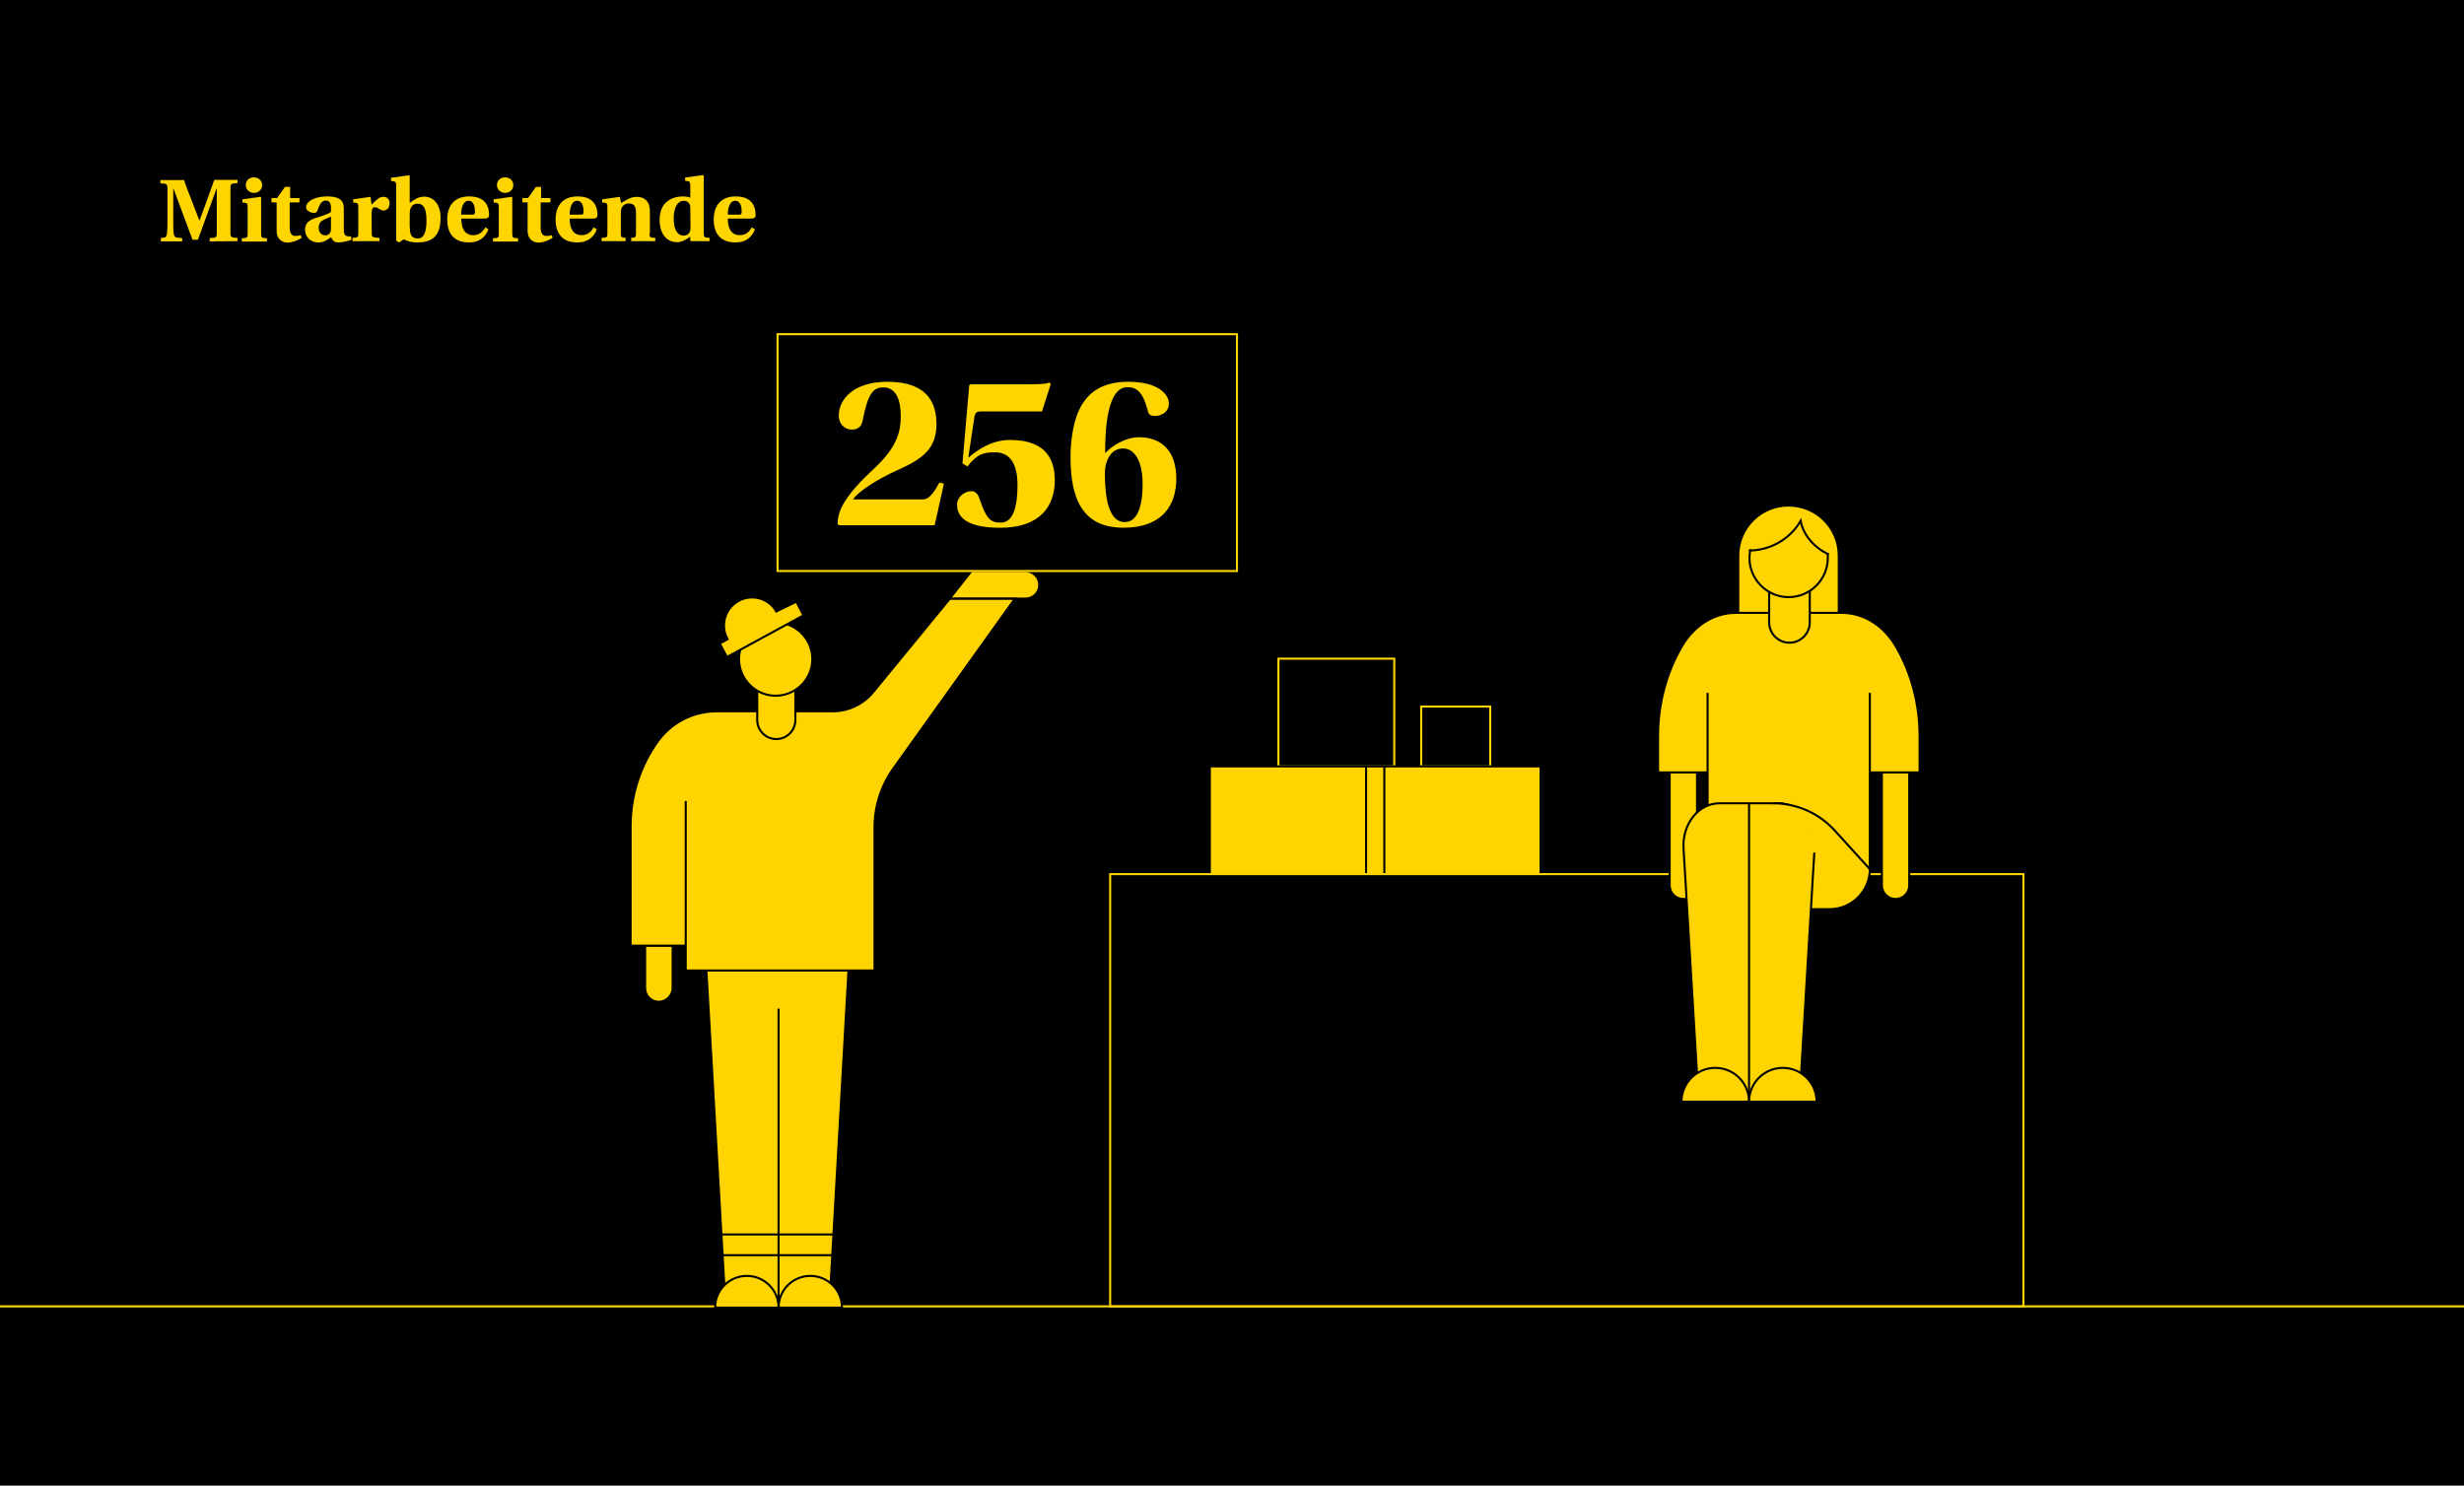 <?xml version="1.0" encoding="UTF-8"?>
<svg id="Ebene_1" xmlns="http://www.w3.org/2000/svg" version="1.1" viewBox="0 0 1189 717">
  <!-- Generator: Adobe Illustrator 29.3.1, SVG Export Plug-In . SVG Version: 2.1.0 Build 151)  -->
  <defs>
    <style>
      .st0, .st1 {
        stroke: #000;
      }

      .st0, .st1, .st2 {
        stroke-miterlimit: 10;
      }

      .st0, .st3, .st2 {
        fill: none;
      }

      .st4 {
        isolation: isolate;
      }

      .st1, .st5 {
        fill: #ffd400;
      }

      .st3, .st2 {
        stroke: #ffd500;
      }

      .st6 {
        fill: #ffd500;
      }
    </style>
  </defs>
  <rect y="0" width="1189" height="717"/>
  <g class="st4">
    <path class="st6" d="M101.2,116.5v-1.6c3.1-.1,3.4-.3,3.4-2.5v-21.4h-.1l-9,24.7h-2.6l-9.2-24.7h-.1v14.7c0,3.5,0,5.2.2,6.7.1,1.5.6,2.2,1.8,2.3l2.3.2v1.6h-10.3v-1.6l1.5-.2c1-.1,1.4-.8,1.5-2.3.2-1.5.2-3.2.2-6.7v-14.7c0-2.2-.3-2.4-3.4-2.5v-1.6h11.4c.6,1.8,1.5,4.4,2.3,6.3l5.1,13.2h.1l3.7-10.1c1.2-3.2,2.6-7.4,3.4-9.5h11.2v1.6c-3.1.1-3.4.3-3.4,2.5v21.4c0,2.2.3,2.4,3.4,2.5v1.6l-13.4.1h0Z"/>
    <path class="st6" d="M119.5,100.1c0-1.7-.3-2.1-1-2.2l-1.5-.2v-1.5l8.7-1.2.3.3v17.6c0,1.8.3,2,2.8,2.1v1.6h-12.1v-1.6c2.5-.1,2.8-.3,2.8-2.1v-12.8h0ZM118.6,89.3c0-2,1.5-3.7,3.9-3.7s4,1.7,4,3.7c0,2.1-1.6,3.8-4,3.8-2.4-.1-3.9-1.8-3.9-3.8Z"/>
    <path class="st6" d="M139.8,97.6v12.3c0,2.8,1.1,4,2.8,4,.9,0,1.8-.2,2.5-.4l.5,1.3c-2.4,1.5-5.1,2.3-6.8,2.3-2.4,0-5.3-1.6-5.3-5.5v-13.9h-2.5v-2.1h2.7l3.8-5.4h2.5v5.4h4.5v2.1h-4.7v-.1Z"/>
    <path class="st6" d="M169.6,115.7c-1.4.6-4.1,1.3-6.4,1.3-2.1,0-2.8-1.2-3.4-2.5-1.5,1-3.4,2.5-6.1,2.5-4.3,0-6.5-3-6.5-6.2,0-2.5,1.2-4.2,4.6-5.4,2.8-.9,6.4-2,7.9-3.1v-2.3c0-2.5-1.2-3.2-2.5-3.2-1.2,0-2.6.6-3.8,4.3-.3,1-.8,1.7-1.8,1.7-1.1,0-3.9-.8-3.9-2.7,0-2.8,3.9-5.3,10.2-5.3,7.6,0,8,3.4,8,6v9.9c0,2.5.8,3.1,1.4,3.2.6.2,1.5.3,2.1.2l.2,1.6ZM159.7,104.5c-1,.5-2.5,1.1-3.9,1.8-1.3.7-2,1.7-2,3.7,0,2.3,1.5,3.6,3.2,3.6,1.2,0,2.6-.6,2.7-2.9v-6.2h0Z"/>
    <path class="st6" d="M179.4,112.7c0,1.8.4,1.9,3.7,2.1v1.6h-13v-1.6c2.5-.1,2.8-.3,2.8-2.1v-12.6c0-1.7-.3-2.1-1-2.2l-1.5-.2v-1.5l8.4-1.2.5,3.8c2.5-2.6,3.9-3.8,5.7-3.8s3,1.2,3,3c0,.9-.2,1.8-.7,2.5-.5.6-1.3,1.1-2.2,1.1-.8,0-1.4-.3-2-.7-.9-.6-1.6-.9-2.3-.9-1,0-1.5,1-1.5,3.2l.1,9.5h0Z"/>
    <path class="st6" d="M197.8,97.9c2-1.5,4.1-3,6.8-3,4.3,0,8,3.3,8,10.3,0,9.7-5.1,11.8-11.3,11.8-2.8,0-4.9-.6-6.4-1.5l-2.3,1.5-1.4-.8v-26.4c0-1.7-.3-2.1-1-2.2l-1.5-.3v-1.5l8.7-1.2.3.3v13h.1,0ZM197.8,109.9c0,.8,0,1.8.2,2.4.3,1.6,1.4,2.8,3.5,2.8,3.2,0,4.3-3.3,4.3-8.7,0-7-2.2-8.1-4.3-8.1-1.9,0-2.9,1-3.5,2.5-.2.6-.3,1.5-.3,2.4v6.7s.1,0,.1,0Z"/>
    <path class="st6" d="M235.7,110.7c-1.5,3.8-4.3,6.3-9.4,6.3-8,0-10.5-5.2-10.5-11.1s2.9-11.1,10.6-11.1c8.3,0,9.6,5.4,9.6,8.9,0,1.4-.8,1.8-2.3,1.8h-11.1c0,4.5,1.5,8,5.8,8,2.6,0,4.5-1.4,5.8-3.8l1.5,1h0ZM227.9,103.6c1,0,1.3-.3,1.3-1.4,0-2-.4-5.3-3.1-5.3s-3.6,3.6-3.6,6.7h5.4Z"/>
    <path class="st6" d="M240.7,100.1c0-1.7-.3-2.1-1-2.2l-1.5-.2v-1.5l8.7-1.2.3.3v17.6c0,1.8.3,2,2.8,2.1v1.6h-12.1v-1.6c2.5-.1,2.8-.3,2.8-2.1v-12.8h0ZM239.8,89.3c0-2,1.5-3.7,3.9-3.7s4,1.7,4,3.7c0,2.1-1.6,3.8-4,3.8-2.4-.1-3.9-1.8-3.9-3.8Z"/>
    <path class="st6" d="M260.9,97.6v12.3c0,2.8,1.1,4,2.8,4,.9,0,1.8-.2,2.5-.4l.5,1.3c-2.4,1.5-5.1,2.3-6.8,2.3-2.4,0-5.3-1.6-5.3-5.5v-13.9h-2.5v-2.1h2.7l3.8-5.4h2.5v5.4h4.5v2.1h-4.7v-.1h0Z"/>
    <path class="st6" d="M288,110.7c-1.5,3.8-4.3,6.3-9.4,6.3-8,0-10.5-5.2-10.5-11.1s2.9-11.1,10.6-11.1c8.3,0,9.6,5.4,9.6,8.9,0,1.4-.8,1.8-2.3,1.8h-11.1c0,4.5,1.5,8,5.8,8,2.6,0,4.5-1.4,5.8-3.8,0,0,1.5,1,1.5,1ZM280.3,103.6c1,0,1.3-.3,1.3-1.4,0-2-.4-5.3-3.1-5.3s-3.6,3.6-3.6,6.7h5.4Z"/>
    <path class="st6" d="M313.4,112.7c0,1.8.3,2,2.8,2.1v1.6h-11.6v-1.6l.9-.1c.9-.1,1.4-.3,1.4-1.7v-10.9c-.1-2.6-1.2-3.9-3.4-3.9-1.8,0-3,1-3.5,2.1-.3.6-.4,1.6-.4,2.5v10.2c0,1.4.5,1.6,1.4,1.7l.9.1v1.6h-11.6v-1.6c2.5-.1,2.8-.3,2.8-2.1v-12.6c0-1.7-.3-2.1-1-2.2l-1.5-.2v-1.5l8.5-1.2.6,3c2.8-1.7,4.9-3,7.4-3,4.4,0,6.4,2.6,6.5,6.6v11.1h-.2,0Z"/>
    <path class="st6" d="M339.6,112.7c0,1.8.3,2,2.8,2.1v1.6h-9.3v-2.2c-2.3,1.8-4.6,2.7-6.2,2.7-5.5,0-8.6-4.4-8.6-10.7,0-3.9,1.2-6.8,3.2-8.6,2-1.8,4.8-2.8,8-2.8,1.5,0,2.7.2,3.6.6v-5.7c0-1.7-.3-2.1-1-2.2l-1.5-.3v-1.5l8.7-1.2.3.3s0,27.9,0,27.9ZM333.1,101.1c0-.9,0-1.9-.3-2.5-.4-.9-1.3-1.7-2.9-1.7-2.4,0-4.8,2.3-4.8,8.6,0,5.5,1.9,8.2,4.7,8.2s3.4-2,3.4-3.7l-.1-8.9h0Z"/>
    <path class="st6" d="M364.3,110.7c-1.5,3.8-4.3,6.3-9.4,6.3-8,0-10.5-5.2-10.5-11.1s2.9-11.1,10.6-11.1c8.3,0,9.6,5.4,9.6,8.9,0,1.4-.8,1.8-2.3,1.8h-11.1c0,4.5,1.5,8,5.8,8,2.6,0,4.5-1.4,5.8-3.8,0,0,1.5,1,1.5,1ZM356.6,103.6c1,0,1.3-.3,1.3-1.4,0-2-.4-5.3-3.1-5.3s-3.6,3.6-3.6,6.7h5.4Z"/>
  </g>
  <rect class="st3" x="616.9" y="317.9" width="55.9" height="52"/>
  <rect class="st3" x="685.8" y="341" width="33.3" height="28.9"/>
  <rect class="st1" x="583.8" y="369.9" width="159.6" height="52"/>
  <line class="st0" x1="659.2" y1="369.9" x2="659.2" y2="421.9"/>
  <line class="st0" x1="668" y1="369.9" x2="668" y2="421.9"/>
  <rect class="st3" x="535.7" y="421.9" width="440.7" height="208.6"/>
  <path class="st1" d="M805.7,363.4v63.9c0,3.7,3,6.6,6.6,6.6s6.6-3,6.6-6.6v-63.9h-13.2,0Z"/>
  <path class="st1" d="M921.3,363.4v63.9c0,3.7-3,6.6-6.6,6.6s-6.6-3-6.6-6.6v-63.9h13.2,0Z"/>
  <path class="st1" d="M838.8,268.2v29.2h48.5v-29.2c0-13.4-10.8-24.2-24.2-24.2h0c-13.4-.1-24.3,10.8-24.3,24.2Z"/>
  <path class="st1" d="M902.3,372.8h24v-17.5c0-15.6-4.1-30.9-11.7-43.7h0c-5.9-9.9-15.5-15.8-25.7-15.8h-34.3,17.2-34.3c-10.2,0-19.8,5.9-25.7,15.8h0c-7.6,12.8-11.7,28-11.7,43.7v17.5h24"/>
  <polyline class="st1" points="824 334.4 824 419.6 902.3 419.6 902.3 334.4"/>
  <path class="st1" d="M873.3,284.4v16c0,5.4-4.4,9.8-9.8,9.8h0c-5.4,0-9.8-4.4-9.8-9.8v-16"/>
  <path class="st1" d="M844.7,265.1c-.3,1.3-.5,2.8-.5,4.2,0,10.4,8.5,18.9,18.9,18.9s18.9-8.5,18.9-18.9c0-.8,0-1.6-.1-2.3"/>
  <path class="st1" d="M843.9,265.7c10.3,0,19.8-5.4,25-14.3h0c1.3,7.2,7,13.2,13.6,16.2"/>
  <path class="st1" d="M867.3,390.6l35,28.8h0c0,10.7-8.7,19.4-19.4,19.4h-9.4"/>
  <path class="st1" d="M875.6,409.7l-7.3,122h-48.6l-7.3-122c-.8-11.8,7.1-22,17.3-22h28.7c10,0,18,10.2,17.2,22h0Z"/>
  <line class="st0" x1="844" y1="531.7" x2="844" y2="387.7"/>
  <path class="st1" d="M844,531.7c0-9-7.3-16.3-16.3-16.3s-16.3,7.3-16.3,16.3h32.6Z"/>
  <path class="st1" d="M844,531.7c0-9,7.3-16.3,16.3-16.3s16.3,7.3,16.3,16.3h-32.6Z"/>
  <path class="st1" d="M855.7,387.7h0c11.3,0,22.1,4.8,29.7,13.2l16.9,18.6-.1,2.3"/>
  <rect class="st5" x="870.8" y="401.3" width="9.6" height="10.2"/>
  <line class="st3" x1="1189" y1="630.5" y2="630.5"/>
  <path class="st1" d="M501.5,282.3h0c0,3.7-3,6.6-6.6,6.6h-36.6l10.5-13.3h26c3.7.1,6.7,3,6.7,6.7h0Z"/>
  <path class="st1" d="M317.9,483.5h0c-3.7,0-6.6-3-6.6-6.6v-20.5h13.3v20.5c-.1,3.6-3.1,6.6-6.7,6.6h0Z"/>
  <polygon class="st1" points="409.6 465.5 400.4 627 349.9 627 340.7 465.5 409.6 465.5"/>
  <path class="st1" d="M330.9,386.6v81.8h91.1v-69.2c0-10.3,3.3-20.3,9.3-28.6l58.4-81.6h-31.4l-37,45.1c-4.8,5.8-11.9,9.2-19.4,9.2h-56.1c-11.3,0-22,5.5-28.5,14.7h0c-8.5,11.9-13,26.2-13,40.9v57.5h26.7"/>
  <line class="st0" x1="375.7" y1="486.8" x2="375.7" y2="627"/>
  <path class="st1" d="M375.7,631.1c0-8.4-6.8-15.3-15.3-15.3s-15.3,6.8-15.3,15.3h30.6,0Z"/>
  <path class="st1" d="M375.7,631.1c0-8.4,6.8-15.3,15.3-15.3s15.3,6.8,15.3,15.3h-30.6,0Z"/>
  <line class="st0" x1="347" y1="595.8" x2="403.2" y2="595.8"/>
  <line class="st0" x1="348.6" y1="605.8" x2="401.6" y2="605.8"/>
  <path class="st1" d="M383.8,332.5v15c0,5.1-4.1,9.2-9.2,9.2h0c-5.1,0-9.2-4.1-9.2-9.2v-15"/>
  <path class="st1" d="M357.2,313.6c-2.5,9.4,3.2,19.1,12.6,21.6s19.1-3.2,21.6-12.6-3.2-19.1-12.6-21.6"/>
  <path class="st1" d="M384.3,290.4l-9.7,4.7c-3.7-6.5-12-8.7-18.5-4.9-6.4,3.7-8.6,11.9-5,18.3l-3.8,2.1,3.5,6.5,36.9-20.1-3.4-6.6Z"/>
  <rect class="st2" x="375.2" y="161.3" width="221.7" height="114.3"/>
  <g>
    <path class="st6" d="M451.02,253.51h-46.27l-.54-.65c0-6.72,3.68-13.87,18.31-27.42,10.95-10.29,12.14-18.1,12.14-24.49,0-7.48-1.95-13.98-8.45-13.98-5.42,0-7.59,4.01-10.08,16.58-.65,2.93-2.93,3.79-5.09,3.79-3.58,0-6.29-2.82-6.29-6.72,0-7.91,7.15-16.36,23.41-16.36,13.98,0,23.73,5.31,23.73,20.37,0,11.81-6.5,16.69-18.21,22-11.49,5.09-20.26,11.27-22,14.41h33.38c1.63,0,4.01-.11,8.24-8.13l2.17.54-4.44,20.05Z"/>
    <path class="st6" d="M473.66,198.57c-2.28,0-3.03.43-3.47,2.71l-2.93,19.51v.11c3.79-3.14,10.62-8.56,20.16-8.56,18.64,0,21.56,10.94,21.56,19.51,0,12.25-6.83,22.87-26.44,22.87s-20.7-7.8-20.7-11.27,3.47-6.39,6.83-6.39c2.38,0,3.36,1.73,4.12,4.01,3.25,9.65,5.31,11.16,10.19,11.16,5.64,0,8.02-7.04,8.02-18.1s-4.23-15.82-10.73-15.82c-5.53,0-8.67.65-13.44,6.83l-2.38-1.52,3.25-37.71.65-.43h23.19c9.54,0,12.79,0,14.85-.87l.65.76-4.23,13.22h-29.15Z"/>
    <path class="st6" d="M544.53,184.27c14.2,0,19.51,5.96,19.51,10.51,0,4.12-3.79,5.96-6.5,5.96s-3.25-.65-3.79-2.93c-2.38-9.1-5.64-10.95-9.75-10.95-9.65,0-10.73,20.05-10.73,31.64h.22c3.03-3.25,9.54-7.48,16.15-7.48,10.62,0,17.99,6.39,17.99,20.05,0,12.68-6.72,23.62-25.47,23.62-20.16,0-25.58-14.41-25.58-34.24,0-5.09.76-15.71,4.23-22.76,4.12-8.56,11.38-13.44,23.62-13.44h.11ZM541.83,216.45c-5.85,0-8.67,6.07-8.67,12.03,0,12.25,2.06,23.52,9.54,23.52,6.83,0,8.67-9.32,8.67-18.21,0-11.38-3.9-17.34-9.43-17.34h-.11Z"/>
  </g>
</svg>